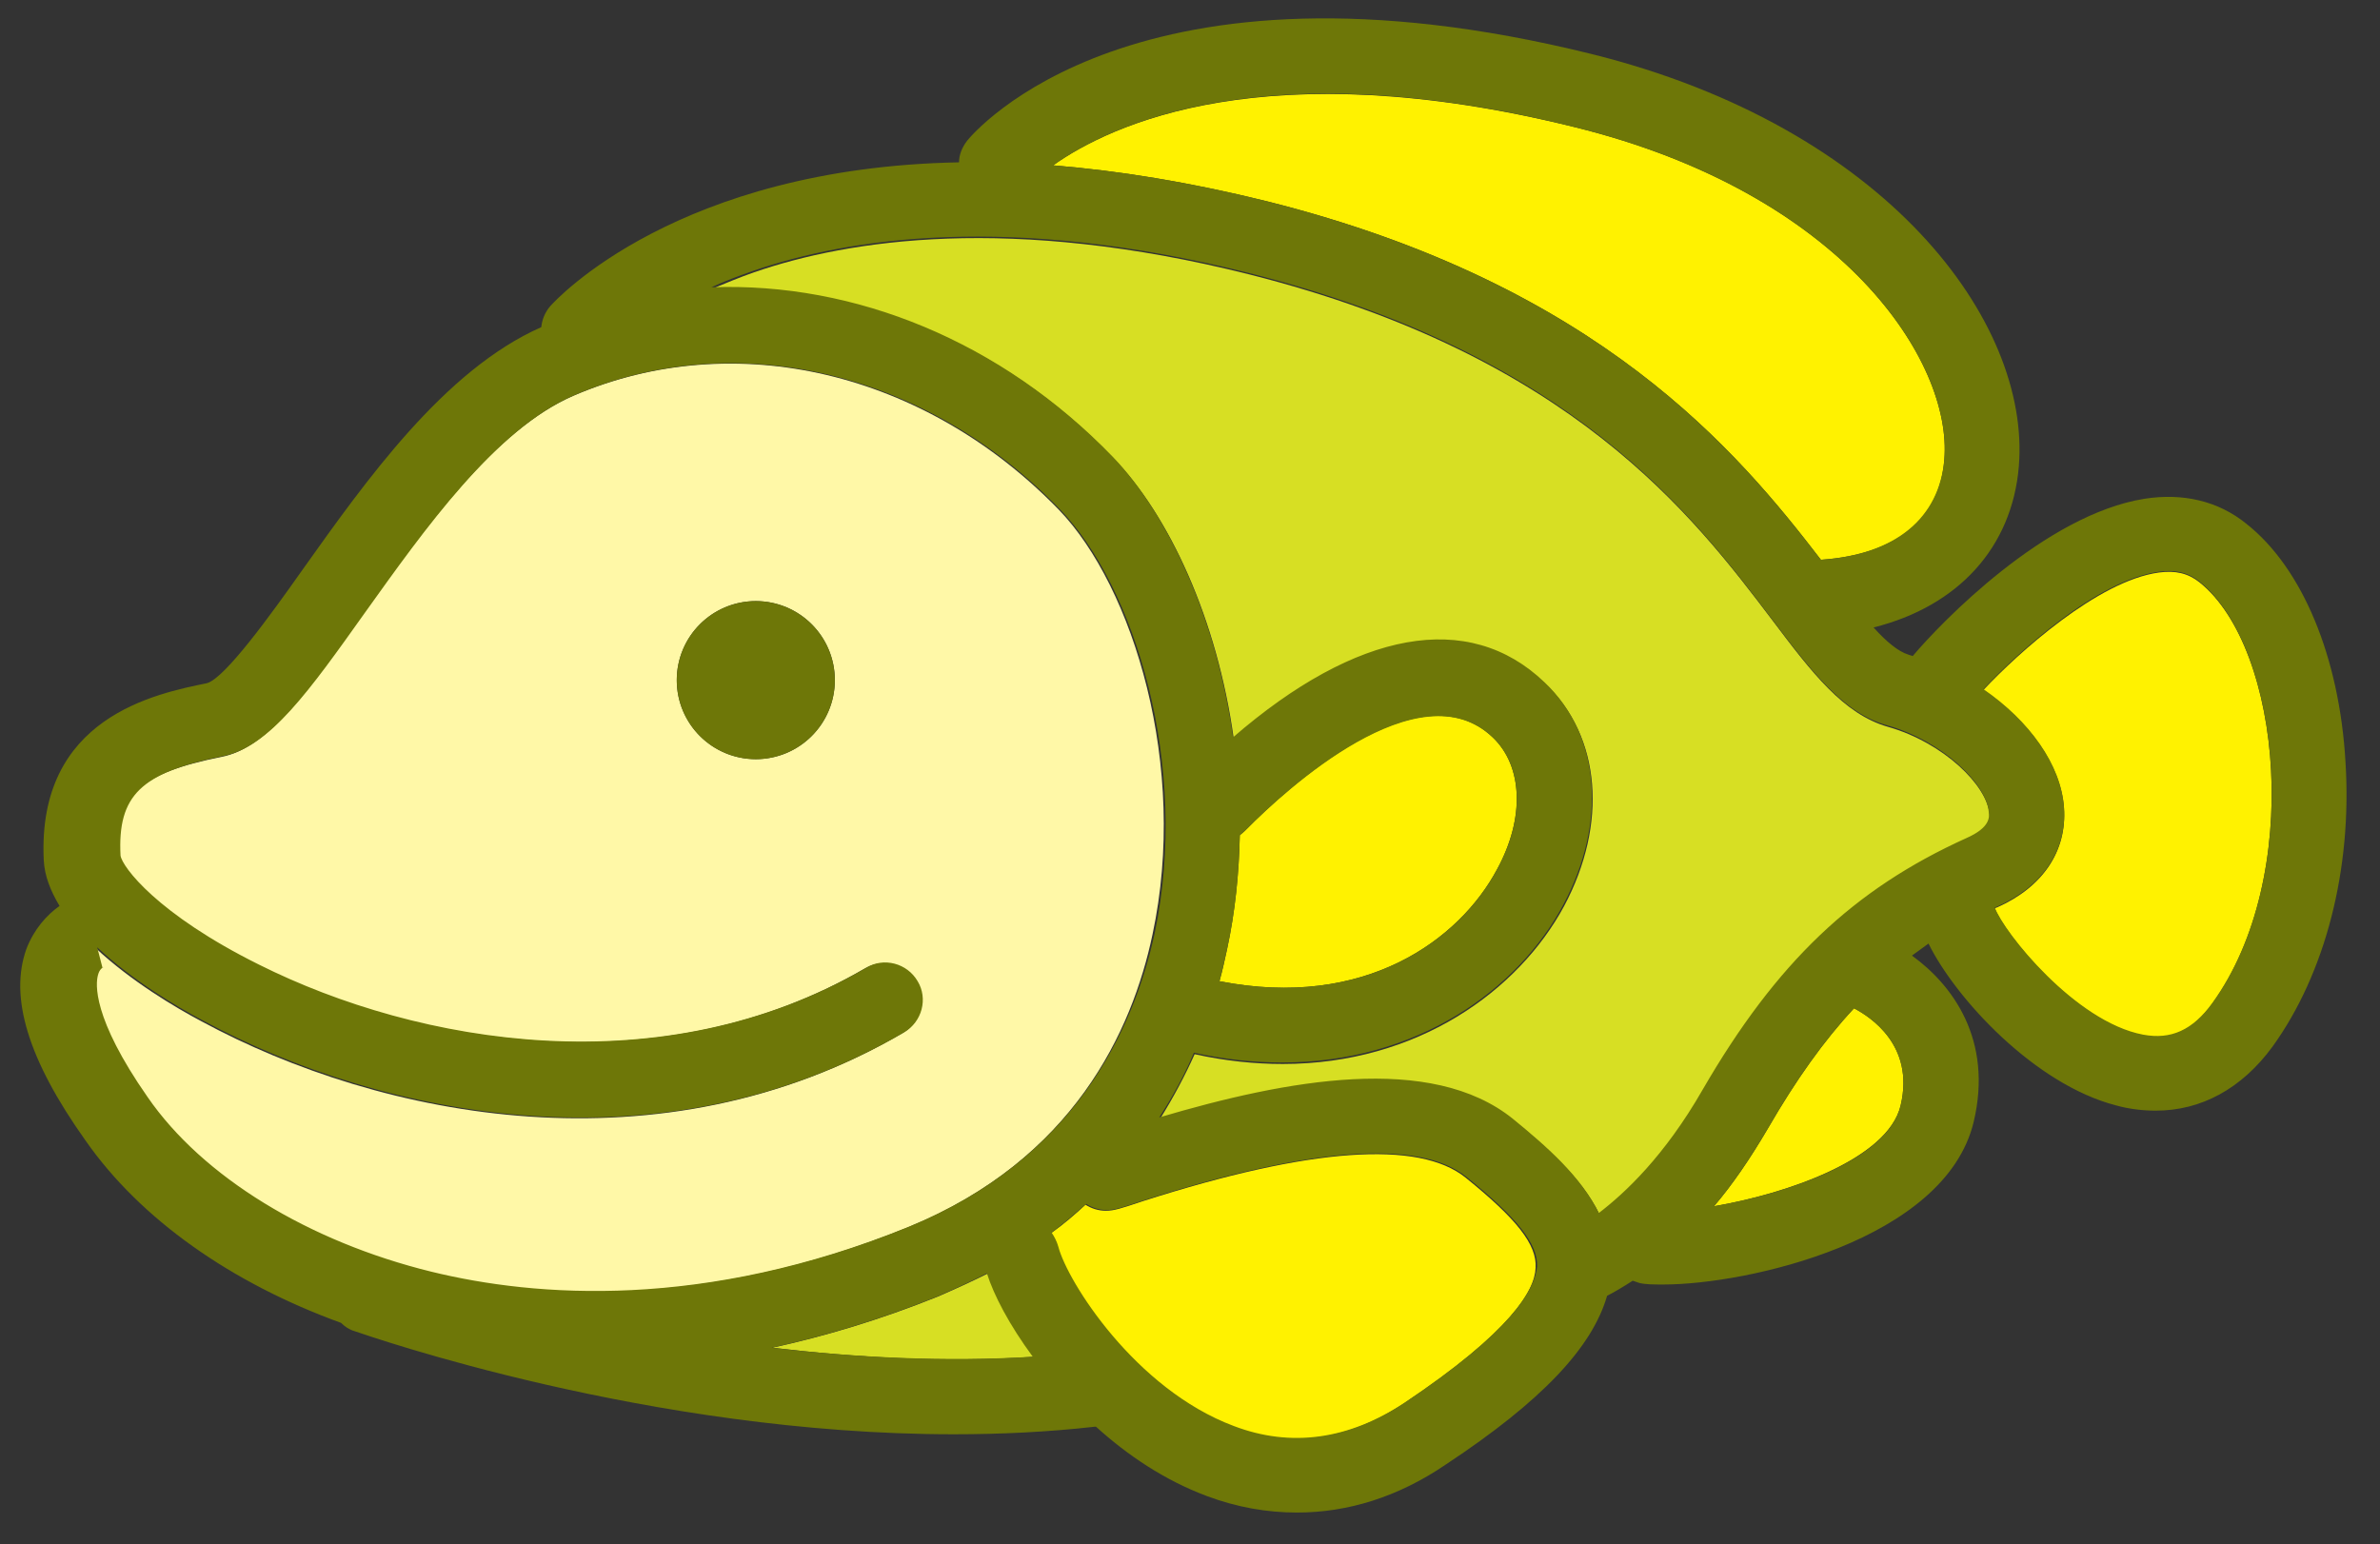 <?xml version="1.0" encoding="utf-8"?>
<svg id="master-artboard" viewBox="0 0 316.196 205.196" version="1.1" xmlns="http://www.w3.org/2000/svg" x="0px" y="0px" style="enable-background:new 0 0 1096 780;" width="316.196px" height="205.196px"><rect x="0" y="0" width="316.196" height="205.196" fill="#333333" stroke="none"/><rect id="ee-background" x="0" y="0" width="316.196" height="205.196" style="fill: white; fill-opacity: 0; pointer-events: none;"/>



<path class="st0" d="M287.2,554.2c-5.9-1.7-10.1-7.2-15.3-14.1c-10.6-14-26.7-35.2-69.5-46c-31.8-8-53.3-4.6-65.8-0.3&#10;&#9;&#9;c-2,0.7-3.9,1.5-5.6,2.2c19.1-0.7,38.5,7.1,53.3,22.5c7.4,7.6,13.8,21.4,16,37.3c16.4-14.3,31.3-17,41.4-7.3&#10;&#9;&#9;c7.4,7,8.3,18.6,2.5,29.5c-6.1,11.3-19.5,21-37.4,21c-3.7,0-7.6-0.4-11.7-1.3c-1.3,2.9-2.8,5.7-4.6,8.6c16.9-5,36.1-8.6,47,0.2&#10;&#9;&#9;c4.4,3.6,9,7.6,11.4,12.5c3.4-2.6,8.7-7.5,13.8-16.4c9.8-17,19.9-26.7,35-33.4c3.2-1.4,3.1-2.8,3-3.4&#10;&#9;&#9;C300.4,562,294.6,556.3,287.2,554.2z" style="fill: rgb(215, 223, 35);" transform="matrix(1, 0, 0, 1, -36.387, -457.631)"/><path class="st1" d="M328.6,535c-1.5-1.2-3.2-1.6-5.4-1.3c-8.1,1.1-18.7,10.7-23.3,15.6c6.1,4.2,10.3,10,10.7,15.7&#10;&#9;&#9;c0.4,5.7-2.8,10.5-8.9,13.2c-0.1,0-0.2,0.1-0.3,0.1c1.2,3.3,10.7,15.2,19.7,16.9c3.7,0.7,6.6-0.6,9.2-4.2&#10;&#9;&#9;C342.4,574.2,339.6,543.8,328.6,535z" style="fill: rgb(255, 242, 0);" transform="matrix(1, 0, 0, 1, -36.387, -457.631)"/><path class="st1" d="M282.7,591.6c-4,4.3-7.7,9.5-11.4,15.9c-2.4,4.1-4.8,7.6-7.2,10.4c9.4-1.6,23.1-6.2,24.8-13.4&#10;&#9;&#9;C290.8,596.5,284.8,592.7,282.7,591.6z" style="fill: rgb(255, 242, 0);" transform="matrix(1, 0, 0, 1, -36.387, -457.631)"/><path class="st1" d="M231.1,614.1c-6.2-5-20.6-4-42.8,3.1c-3,1-3.9,1.3-5,1.3c-1,0-1.9-0.3-2.7-0.8c-1.4,1.3-2.9,2.6-4.6,3.8&#10;&#9;&#9;c0.4,0.5,0.8,1.2,0.9,1.9c1.2,4.6,10.2,18.8,23.3,23.8c7.7,2.9,15.3,1.8,22.7-3.1c14.2-9.5,17.4-15,17.5-18&#10;&#9;&#9;C240.6,623,237.9,619.6,231.1,614.1z" style="fill: rgb(255, 242, 0);" transform="matrix(1, 0, 0, 1, -36.387, -457.631)"/><path class="st2" d="M177.1,525.4C159.3,507,134,501,112.6,510.2c-10.5,4.5-20.1,18-27.9,28.9c-7.4,10.4-12.7,17.9-18.9,19.1&#10;&#9;&#9;c-11,2.2-14,5.1-13.6,13.2c0.2,1.5,4.9,7.8,18.4,14.5c21.2,10.5,53.6,16.2,80.7,0.4c2.4-1.4,5.4-0.6,6.8,1.8&#10;&#9;&#9;c1.4,2.4,0.6,5.4-1.8,6.8c-32,18.7-69.2,11.4-93.2-1.6c-3.4-1.8-9.3-5.3-14-9.7l0.7,2.7c0,0,0.1,0,0.2-0.1&#10;&#9;&#9;c-0.2,0.1-0.6,0.3-0.8,1.1c-0.3,1.1-0.8,5.6,6.6,16.2c7.3,10.5,21.4,19.2,37.7,23.2c13.9,3.4,36.3,5.1,63.5-6&#10;&#9;&#9;c22-9,29.8-26.1,32.5-38.9C194.3,559.4,186.9,535.6,177.1,525.4z M136.8,558.5c-5.8,0-10.5-4.7-10.5-10.5c0-5.8,4.7-10.5,10.5-10.5&#10;&#9;&#9;s10.5,4.7,10.5,10.5C147.3,553.8,142.6,558.5,136.8,558.5z" style="fill: rgb(255, 248, 167);" transform="matrix(1, 0, 0, 1, -36.387, -457.631)"/><path class="st0" d="M161,629.9c-7.7,3.1-15.1,5.3-22,6.8c11,1.3,22.9,2,34.8,1.2c-3.1-4.2-5.2-8.2-6.1-11.1&#10;&#9;&#9;C165.5,627.9,163.3,628.9,161,629.9z" style="fill: rgb(215, 223, 35);" transform="matrix(1, 0, 0, 1, -36.387, -457.631)"/><path class="st1" d="M278.3,532c0,0,0.1,0,0.1,0c9.9-0.7,15.7-5.4,16.3-13.3c1.1-13-13.4-35.4-49.2-44.2&#10;&#9;&#9;c-40.9-10.1-61.6-0.3-69.2,5.1c8.6,0.7,18,2.2,28.5,4.8C248.9,495.5,267.3,517.7,278.3,532z" style="fill: rgb(255, 242, 0);" transform="matrix(1, 0, 0, 1, -36.387, -457.631)"/><path class="st1" d="M235.3,573.1c3.7-6.8,3.4-13.7-0.6-17.5c-9.8-9.4-27.5,6.9-32.7,12.2l-0.2,0.2c-0.2,0.2-0.5,0.4-0.7,0.6&#10;&#9;&#9;c-0.1,5-0.6,10.1-1.7,15.2c-0.3,1.4-0.6,2.8-1,4.2C217.7,591.8,230.3,582.5,235.3,573.1z" style="fill: rgb(255, 242, 0);" transform="matrix(1, 0, 0, 1, -36.387, -457.631)"/><path class="st17" d="M334.8,527.2c-3.7-3-8.4-4.1-13.5-3.3c-13.2,2.1-27,16.4-30.8,20.9c-0.2-0.1-0.4-0.1-0.6-0.2&#10;&#9;&#9;c-1.3-0.4-2.9-1.7-4.6-3.6c11.2-2.8,18.4-10.6,19.3-21.4c1.6-19.3-17.7-45.1-56.8-54.8c-60.6-15-82,10.4-82.9,11.5&#10;&#9;&#9;c-0.7,0.9-1.1,1.9-1.1,2.9c-37.4,0.7-53.5,18.2-54.3,19.1c-0.7,0.8-1.1,1.8-1.2,2.8c-12.9,5.7-23.3,20.4-31.7,32.2&#10;&#9;&#9;c-4.3,6.1-10.3,14.4-12.7,15.1c-6.8,1.4-22.6,4.5-21.7,23.5c0.1,2.1,0.9,4.1,2.1,6.1c-1.7,1.2-3.4,3.1-4.4,5.7&#10;&#9;&#9;c-2.3,6.4,0.2,14.7,7.8,25.4c7.3,10.5,19.4,19,34,24.3c0.5,0.5,1.1,0.9,1.8,1.1c1.8,0.6,39.1,13.7,79.6,13.7c6.2,0,12.5-0.3,18.7-1&#10;&#9;&#9;c0.1,0,0.1,0,0.2,0c4.2,3.8,9.1,7.1,14.7,9.2c4,1.5,8,2.2,12,2.2c6.8,0,13.5-2.1,19.8-6.4c12.7-8.4,19.4-15.5,21.4-22.4&#10;&#9;&#9;c0.8-0.4,2-1.1,3.4-2c0.3,0.1,0.6,0.2,0.9,0.3c0.8,0.2,1.9,0.2,3.2,0.2c11,0,37.4-5.8,41.2-21.6c2.6-10.9-2.8-18.2-8.2-22.1&#10;&#9;&#9;c0.7-0.5,1.5-1.1,2.2-1.6c3.6,7.3,14.1,18.7,24.9,21.5c1.8,0.5,3.6,0.7,5.3,0.7c6,0,11.4-2.9,15.5-8.5c7-9.7,10.6-23.5,9.7-37.8&#10;&#9;&#9;C347.2,545,342.3,533.1,334.8,527.2z M245.5,474.5c35.8,8.8,50.3,31.2,49.2,44.2c-0.7,7.8-6.5,12.6-16.3,13.3c0,0-0.1,0-0.1,0&#10;&#9;&#9;c-11-14.3-29.4-36.5-73.5-47.6c-10.4-2.6-19.9-4.1-28.5-4.8C183.9,474.2,204.6,464.3,245.5,474.5z M138.9,636.7&#10;&#9;&#9;c6.9-1.5,14.3-3.7,22-6.8c2.3-1,4.5-2,6.6-3.1c0.9,2.9,3,6.9,6.1,11.1C161.9,638.6,150,638,138.9,636.7z M157.2,620.6&#10;&#9;&#9;c-27.3,11.1-49.6,9.4-63.5,6c-16.3-4-30.4-12.6-37.7-23.2c-7.4-10.6-6.9-15.1-6.6-16.2c0.2-0.8,0.6-1,0.8-1.1&#10;&#9;&#9;c-0.1,0.1-0.2,0.1-0.2,0.1l-0.7-2.7c4.7,4.4,10.6,7.9,14,9.7c24.1,13,61.2,20.3,93.2,1.6c2.4-1.4,3.2-4.5,1.8-6.8&#10;&#9;&#9;c-1.4-2.4-4.5-3.2-6.8-1.8c-27.1,15.8-59.5,10.2-80.7-0.4c-13.5-6.7-18.2-13-18.4-14.5c-0.4-8,2.7-11,13.6-13.2&#10;&#9;&#9;c6.2-1.2,11.5-8.7,18.9-19.1c7.8-10.9,17.4-24.5,27.9-28.9c21.3-9.1,46.6-3.2,64.4,15.2c9.9,10.2,17.3,34,12.6,56.3&#10;&#9;&#9;C187,594.5,179.1,611.6,157.2,620.6z M223,644c-7.4,4.9-15.1,6-22.7,3.1c-13.1-4.9-22.1-19.2-23.3-23.8c-0.2-0.7-0.5-1.3-0.9-1.9&#10;&#9;&#9;c1.6-1.2,3.1-2.5,4.6-3.8c0.8,0.5,1.7,0.8,2.7,0.8c1.1,0,2-0.3,5-1.3c22.2-7.1,36.6-8.1,42.8-3.1c6.8,5.5,9.5,8.9,9.4,11.9&#10;&#9;&#9;C240.3,629,237.2,634.5,223,644z M288.9,604.5c-1.7,7.3-15.4,11.8-24.8,13.4c2.4-2.8,4.8-6.3,7.2-10.4c3.7-6.4,7.4-11.6,11.4-15.9&#10;&#9;&#9;C284.8,592.7,290.8,596.5,288.9,604.5z M297.6,569c-15,6.8-25.2,16.5-35,33.4c-5.1,8.9-10.4,13.8-13.8,16.4&#10;&#9;&#9;c-2.4-4.9-7-8.9-11.4-12.5c-10.9-8.8-30.1-5.2-47-0.2c1.8-2.8,3.4-5.7,4.6-8.6c4.1,0.9,8,1.3,11.7,1.3c18,0,31.4-9.7,37.4-21&#10;&#9;&#9;c5.8-10.9,4.9-22.5-2.5-29.5c-10.1-9.7-25-6.9-41.4,7.3c-2.2-15.9-8.7-29.7-16-37.3c-14.8-15.3-34.2-23.2-53.3-22.5&#10;&#9;&#9;c1.7-0.8,3.6-1.5,5.6-2.2c12.5-4.3,34-7.7,65.8,0.3c42.8,10.8,58.9,32,69.5,46c5.3,7,9.5,12.5,15.3,14.1&#10;&#9;&#9;c7.4,2.1,13.2,7.8,13.5,11.5C300.7,566.2,300.8,567.6,297.6,569z M198.4,588c0.4-1.5,0.7-2.9,1-4.2c1.1-5.1,1.6-10.2,1.7-15.2&#10;&#9;&#9;c0.3-0.2,0.5-0.4,0.7-0.6l0.2-0.2c5.2-5.2,22.9-21.5,32.7-12.2c4,3.8,4.3,10.7,0.6,17.5C230.3,582.5,217.7,591.8,198.4,588z&#10;&#9;&#9; M330.3,590.9c-2.6,3.6-5.5,4.9-9.2,4.2c-9-1.7-18.5-13.6-19.7-16.9c0.1,0,0.2-0.1,0.3-0.1c6.1-2.7,9.3-7.5,8.9-13.2&#10;&#9;&#9;c-0.4-5.7-4.6-11.5-10.7-15.7c4.6-4.9,15.1-14.5,23.3-15.6c2.2-0.3,3.9,0.1,5.4,1.3C339.6,543.8,342.4,574.2,330.3,590.9z" style="fill: rgb(110, 119, 8);" transform="matrix(1, 0, 0, 1, -36.387, -457.631)"/><path d="M 147.3 548 A 10.5 10.5 0 0 1 136.8 558.5 A 10.5 10.5 0 0 1 126.3 548 A 10.5 10.5 0 0 1 136.8 537.5 A 10.5 10.5 0 0 1 147.3 548 Z" class="st17" style="fill: rgb(110, 119, 8);" transform="matrix(1, 0, 0, 1, -36.387, -457.631)"/></svg>